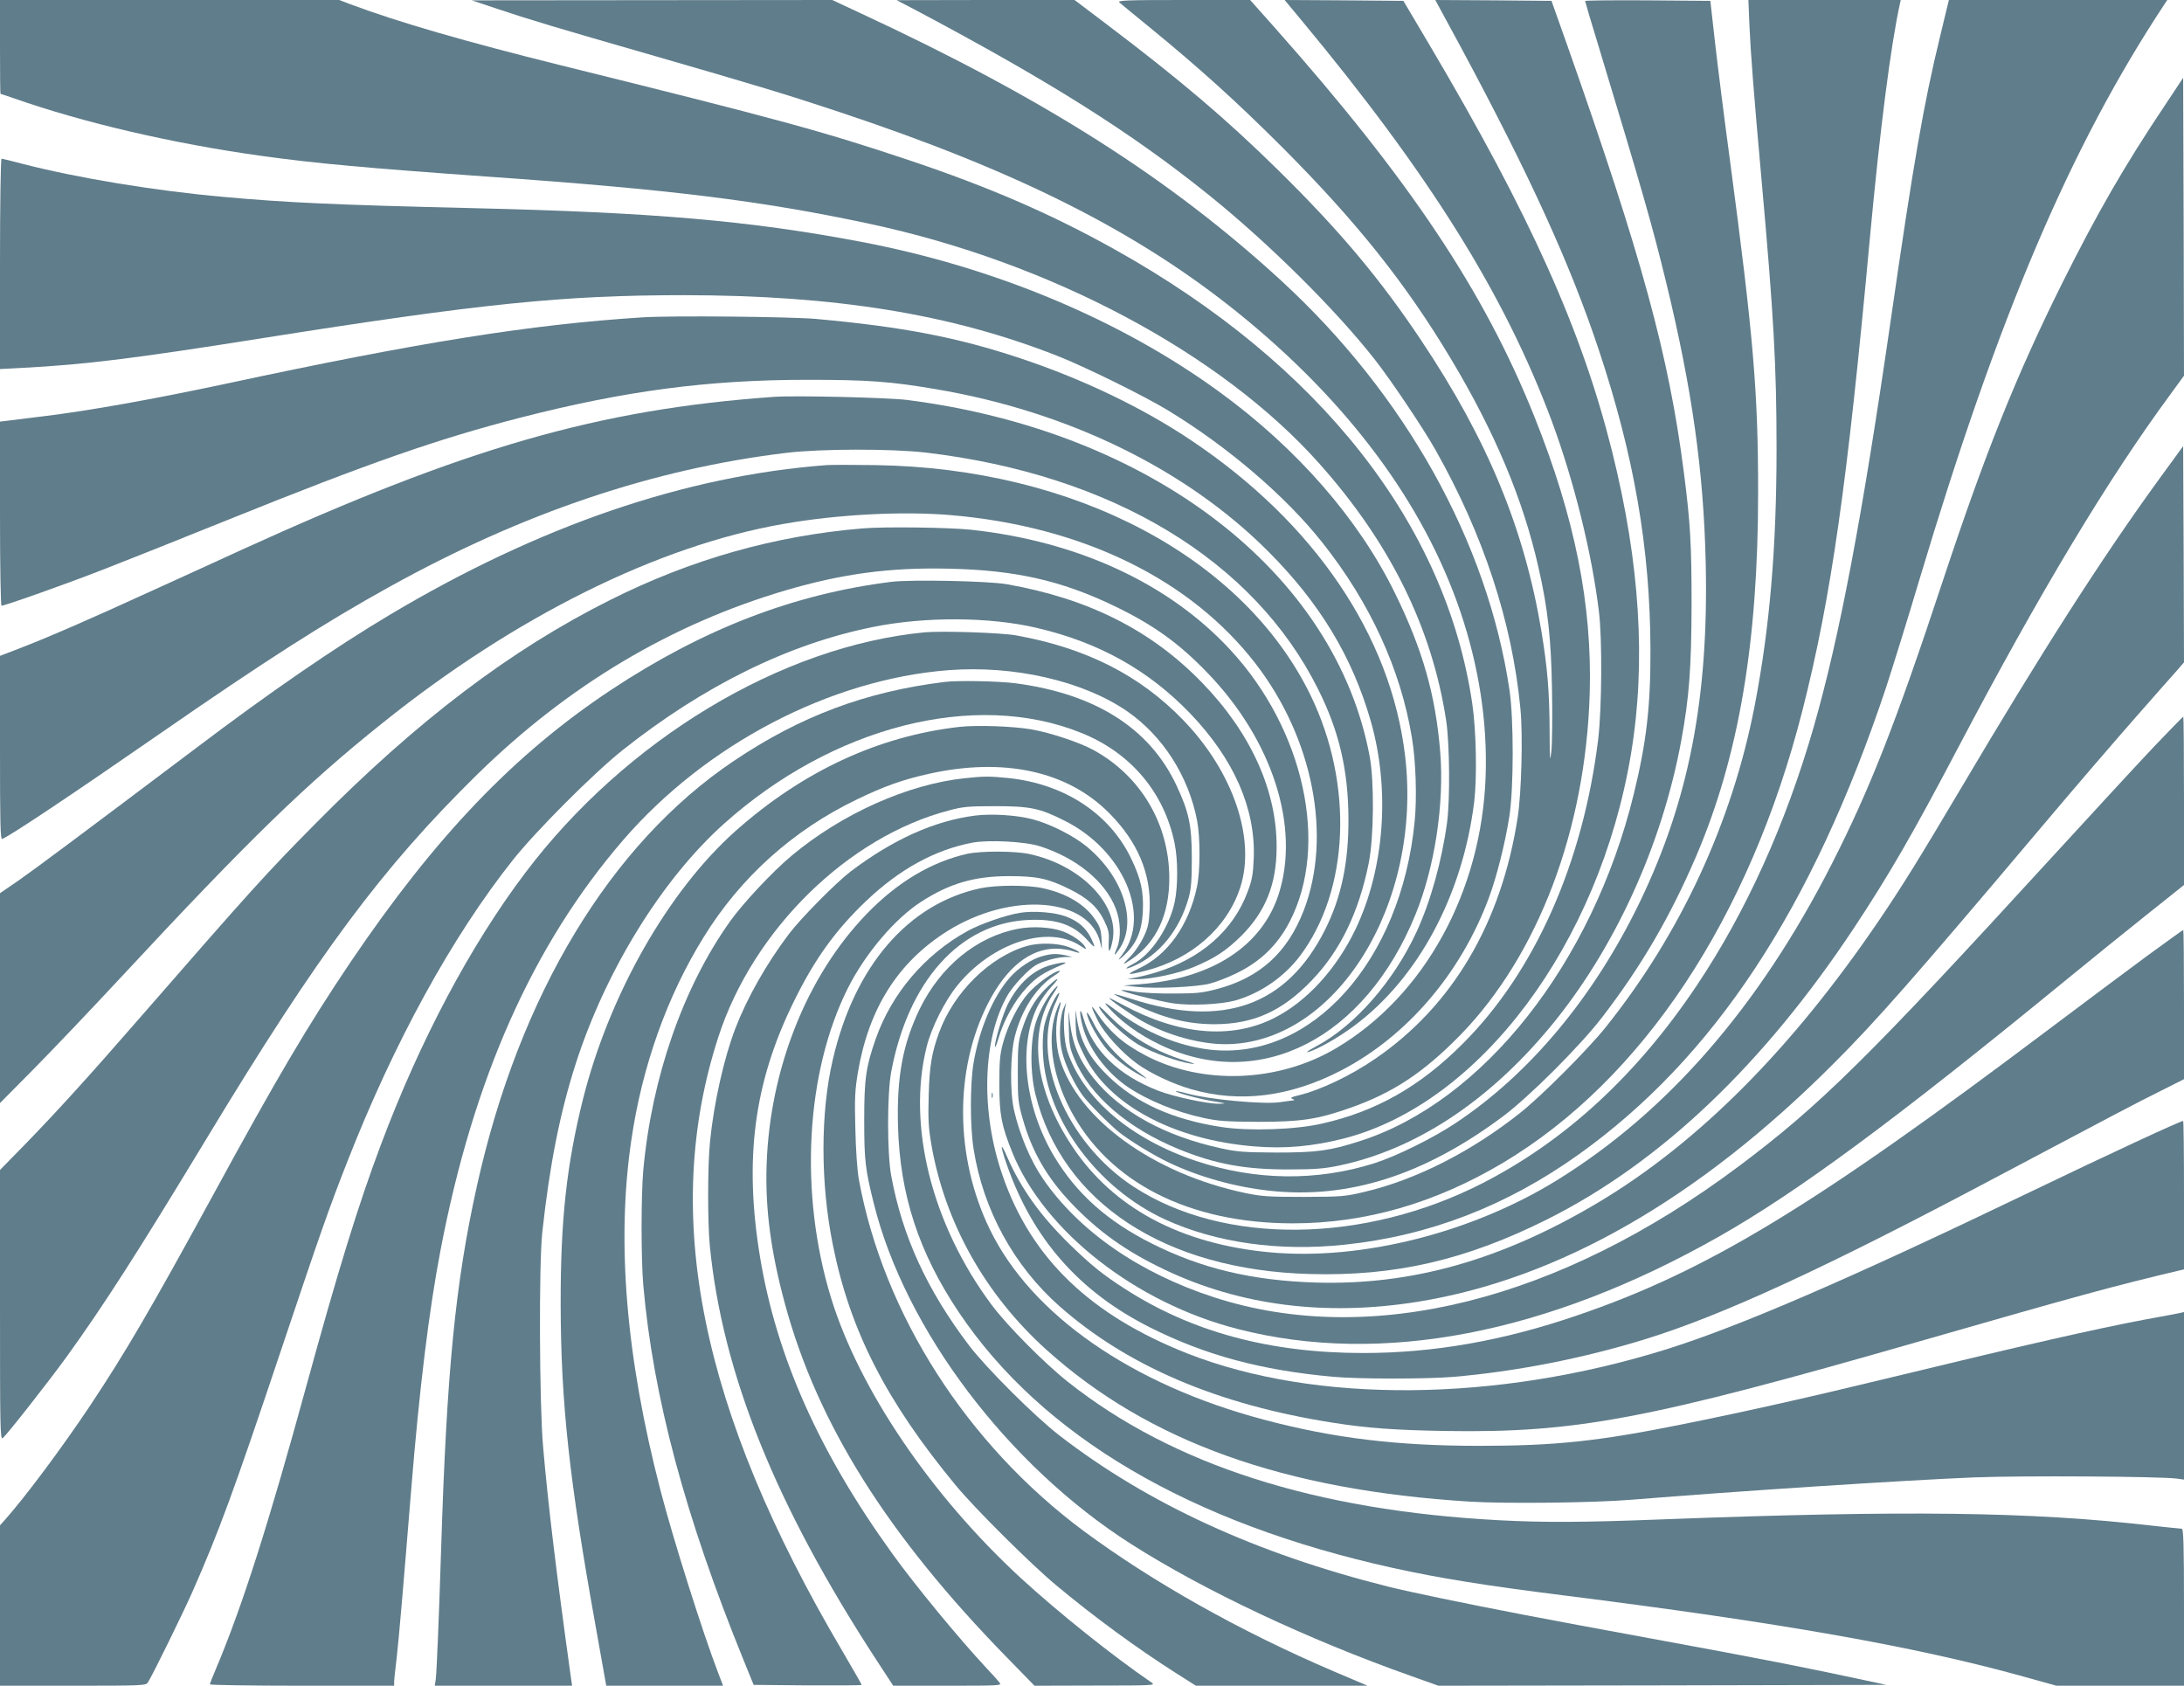 <?xml version="1.0" standalone="no"?>
<!DOCTYPE svg PUBLIC "-//W3C//DTD SVG 20010904//EN"
 "http://www.w3.org/TR/2001/REC-SVG-20010904/DTD/svg10.dtd">
<svg version="1.0" xmlns="http://www.w3.org/2000/svg"
 width="1280pt" height="988pt" viewBox="0 0 1280 988"
 preserveAspectRatio="xMidYMid meet">
<g transform="translate(0,988) scale(0.1,-0.1)"
fill="#607d8b" stroke="none">
<path d="M0 9605 c0 -151 1 -275 3 -275 2 0 37 -12 78 -26 410 -144 935 -266
1454 -338 315 -44 630 -72 1320 -121 1070 -75 1606 -141 2238 -276 1064 -227
2065 -760 2641 -1408 415 -466 659 -962 742 -1506 20 -135 23 -458 5 -595 -30
-224 -97 -466 -180 -644 -133 -287 -361 -548 -583 -666 -66 -35 -76 -48 -21
-25 66 28 159 83 240 143 375 279 635 765 703 1312 17 144 12 417 -11 574
-154 1053 -893 1992 -2094 2663 -370 207 -736 366 -1204 523 -514 172 -767
241 -2051 559 -551 137 -946 251 -1229 357 l-63 24 -994 0 -994 0 0 -275z"/>
<path d="M2915 9828 c184 -62 365 -116 880 -264 638 -184 822 -240 1120 -339
1047 -348 1747 -700 2339 -1177 645 -520 1089 -1117 1305 -1753 109 -323 159
-647 148 -964 -23 -677 -360 -1290 -877 -1595 -339 -201 -784 -217 -1118 -41
-136 72 -213 141 -295 265 -27 39 -20 13 15 -57 37 -77 145 -195 233 -258 81
-58 209 -118 317 -149 284 -82 578 -45 878 110 385 200 700 567 865 1009 47
126 97 325 121 480 26 167 26 568 1 740 -129 868 -611 1732 -1339 2401 -649
596 -1386 1065 -2457 1563 l-173 81 -1057 -1 -1056 -1 150 -50z"/>
<path d="M5370 9819 c783 -416 1256 -713 1715 -1082 351 -283 741 -669 973
-965 93 -118 284 -403 354 -527 281 -496 451 -1012 499 -1520 15 -151 6 -493
-16 -635 -95 -618 -382 -1106 -836 -1416 -144 -99 -321 -183 -449 -214 -43
-10 -50 -15 -35 -21 13 -5 15 -8 5 -8 -8 -1 -44 -6 -80 -11 -94 -14 -415 16
-538 50 -37 10 -68 17 -70 15 -8 -7 142 -48 222 -60 74 -12 77 -13 31 -14 -70
-1 -265 41 -356 76 -236 92 -386 238 -440 428 -22 76 -25 32 -4 -49 34 -131
139 -271 265 -357 116 -78 281 -146 443 -181 88 -19 133 -22 322 -23 249 0
345 14 536 81 252 88 433 208 650 430 454 468 732 1201 756 1999 15 521 -86
1028 -325 1625 -293 732 -731 1388 -1521 2278 l-144 162 -391 0 c-330 0 -388
-2 -376 -14 8 -7 89 -74 180 -148 294 -241 500 -427 771 -697 439 -440 726
-799 993 -1245 257 -429 422 -822 512 -1219 56 -244 75 -421 80 -722 3 -154 1
-316 -4 -360 -8 -70 -9 -55 -10 120 -1 235 -13 372 -48 585 -100 601 -316
1124 -706 1707 -239 358 -477 642 -834 993 -302 298 -579 533 -1006 856 l-190
144 -522 0 -521 -1 115 -60z"/>
<path d="M7622 9768 c755 -908 1196 -1614 1473 -2357 130 -351 235 -774 276
-1116 20 -161 17 -565 -4 -745 -88 -725 -372 -1365 -792 -1785 -253 -254 -512
-400 -830 -471 -153 -35 -422 -44 -583 -20 -287 43 -510 143 -673 305 -117
116 -165 212 -183 371 -2 19 -3 -8 -2 -62 3 -92 5 -101 50 -192 141 -291 526
-497 997 -535 180 -15 341 0 524 46 799 205 1499 1142 1684 2255 89 534 53
1116 -111 1773 -177 709 -479 1382 -1069 2380 l-154 260 -348 3 -348 2 93
-112z"/>
<path d="M8562 9603 c405 -754 641 -1271 808 -1773 207 -621 301 -1164 303
-1755 1 -334 -23 -544 -98 -850 -243 -992 -883 -1802 -1605 -2033 -177 -57
-253 -67 -490 -67 -185 1 -230 4 -320 24 -331 71 -593 215 -751 412 -84 105
-125 202 -139 334 -8 78 -9 78 -6 -35 2 -103 6 -123 33 -187 91 -215 311 -405
611 -528 215 -88 391 -120 647 -119 156 0 209 5 295 23 445 94 870 373 1231
807 379 455 660 1069 773 1686 46 250 59 423 60 798 0 350 -7 474 -45 770 -88
685 -245 1260 -682 2500 l-94 265 -340 3 -341 2 150 -277z"/>
<path d="M9290 9874 c0 -3 36 -126 81 -272 258 -852 313 -1045 394 -1377 152
-625 220 -1107 232 -1650 17 -789 -99 -1385 -386 -1981 -268 -555 -645 -1008
-1081 -1297 -132 -88 -347 -194 -476 -235 -336 -106 -696 -102 -1042 13 -386
129 -665 367 -757 645 -19 57 -26 185 -13 250 l7 35 -16 -35 c-23 -54 -28
-173 -9 -253 18 -77 71 -189 121 -257 33 -45 153 -166 210 -213 62 -50 208
-140 298 -182 180 -85 387 -142 589 -164 460 -50 904 91 1364 434 155 115 456
416 584 583 230 299 399 590 551 944 249 583 363 1249 363 2133 0 592 -28 915
-165 1945 -34 250 -73 563 -88 695 l-27 240 -367 3 c-202 1 -367 0 -367 -4z"/>
<path d="M10253 9733 c8 -173 24 -384 72 -918 71 -791 87 -1084 87 -1565 0
-582 -40 -1048 -128 -1505 -133 -687 -436 -1341 -877 -1890 -103 -128 -374
-400 -497 -497 -285 -227 -614 -394 -915 -464 -113 -27 -133 -28 -355 -29
-207 0 -248 3 -343 23 -537 113 -979 432 -1086 786 -25 82 -28 210 -6 281 18
61 13 70 -8 16 -64 -158 -35 -382 75 -593 223 -427 695 -668 1305 -668 426 0
836 119 1232 355 819 489 1446 1437 1755 2652 168 662 262 1318 396 2778 59
634 121 1116 175 1363 l5 22 -446 0 -447 0 6 -147z"/>
<path d="M11372 9673 c-98 -402 -156 -736 -292 -1678 -167 -1154 -300 -1852
-450 -2375 -164 -569 -396 -1083 -685 -1515 -350 -523 -766 -907 -1251 -1157
-696 -358 -1521 -368 -2049 -24 -399 260 -611 770 -454 1089 15 33 22 53 14
47 -25 -21 -73 -131 -86 -198 -7 -39 -10 -102 -6 -165 21 -379 321 -783 715
-964 299 -137 669 -189 1053 -148 496 52 948 227 1369 527 796 568 1371 1441
1804 2739 35 107 124 392 196 634 463 1545 882 2531 1434 3368 l18 27 -640 0
-640 0 -50 -207z"/>
<path d="M12689 9264 c-239 -357 -396 -630 -603 -1044 -269 -541 -450 -992
-698 -1740 -278 -841 -428 -1223 -653 -1665 -425 -834 -960 -1450 -1608 -1851
-499 -309 -1149 -473 -1682 -424 -524 48 -921 260 -1160 620 -222 332 -263
675 -108 902 23 34 28 46 14 34 -40 -36 -94 -129 -119 -205 -34 -104 -36 -293
-4 -423 156 -636 760 -1032 1609 -1055 500 -14 915 82 1394 322 661 332 1263
904 1794 1705 207 313 347 555 615 1065 477 906 875 1568 1242 2066 l78 107
-2 873 -3 873 -106 -160z"/>
<path d="M0 8334 l0 -617 133 7 c363 19 648 54 1392 172 1294 205 1776 254
2485 254 886 -1 1562 -110 2185 -355 157 -61 510 -235 650 -320 349 -212 690
-503 905 -775 279 -351 460 -745 525 -1144 23 -135 30 -353 16 -491 -80 -819
-606 -1404 -1200 -1337 -186 22 -378 101 -542 224 -66 50 -83 59 -63 35 73
-87 187 -171 317 -232 582 -276 1196 38 1492 763 114 279 170 649 146 953 -27
335 -103 602 -266 934 -213 434 -574 848 -1031 1180 -578 421 -1319 731 -2104
879 -650 123 -1213 171 -2265 196 -801 19 -1092 32 -1465 66 -404 36 -858 111
-1179 194 -63 17 -118 30 -122 30 -5 0 -9 -277 -9 -616z"/>
<path d="M3765 8020 c-657 -42 -1309 -146 -2445 -390 -423 -90 -797 -157
-1060 -189 -96 -12 -194 -24 -218 -27 l-42 -5 0 -540 c0 -312 4 -539 9 -539
20 0 381 128 591 210 124 48 455 180 735 293 831 335 1227 473 1710 598 620
159 1104 223 1690 223 351 0 488 -10 750 -55 776 -131 1469 -470 1950 -953
301 -302 491 -617 599 -993 114 -400 81 -861 -89 -1218 -113 -236 -287 -426
-480 -523 -250 -125 -557 -98 -883 78 -41 22 -76 40 -80 40 -12 0 133 -102
193 -135 145 -82 338 -135 485 -135 647 0 1158 818 1055 1690 -83 704 -531
1365 -1252 1848 -286 192 -636 360 -1003 482 -368 123 -691 185 -1200 231
-155 13 -841 20 -1015 9z"/>
<path d="M4535 7554 c-1026 -73 -1804 -297 -3120 -897 -126 -58 -369 -169
-539 -246 -338 -155 -590 -265 -764 -332 l-112 -43 0 -539 c0 -442 2 -538 13
-534 46 18 393 249 917 612 622 431 972 655 1355 867 780 432 1543 690 2325
784 199 24 618 25 820 1 1090 -130 1918 -630 2295 -1386 124 -247 177 -477
178 -761 1 -257 -42 -460 -138 -651 -224 -444 -597 -577 -1132 -404 -57 18
-103 31 -103 28 0 -2 46 -26 103 -52 188 -89 323 -123 482 -124 231 0 400 76
575 259 166 174 274 398 332 686 30 150 33 480 5 627 -202 1076 -1280 1905
-2712 2087 -113 14 -656 27 -780 18z"/>
<path d="M12660 7080 c-336 -462 -691 -1015 -1170 -1825 -242 -408 -342 -570
-478 -770 -512 -754 -1059 -1303 -1647 -1654 -565 -336 -1092 -485 -1655 -468
-373 12 -668 82 -960 229 -259 130 -439 290 -571 509 -174 291 -214 650 -97
883 17 33 53 84 81 114 64 67 31 53 -39 -17 -60 -60 -103 -136 -136 -241 -20
-66 -23 -95 -23 -245 0 -155 2 -179 28 -269 54 -193 142 -347 286 -498 157
-165 319 -281 546 -389 442 -211 943 -275 1482 -189 824 132 1645 601 2438
1395 252 252 466 495 1230 1400 181 215 424 497 540 629 115 131 227 258 248
281 l37 43 -2 634 -3 633 -135 -185z"/>
<path d="M4845 7154 c-828 -62 -1686 -356 -2560 -877 -325 -194 -698 -450
-1146 -789 -660 -497 -932 -700 -1031 -769 l-108 -74 0 -615 0 -615 193 195
c106 107 344 357 528 555 741 797 1072 1119 1524 1480 776 622 1610 1036 2345
1164 316 56 698 76 982 52 771 -66 1404 -375 1787 -871 337 -437 449 -1012
282 -1446 -96 -248 -258 -395 -510 -461 -82 -22 -119 -26 -251 -26 -85 -1
-188 4 -229 11 -40 7 -76 11 -78 9 -7 -8 222 -66 306 -78 101 -14 272 -6 356
16 147 40 290 138 383 261 291 386 316 1008 63 1529 -394 809 -1383 1332
-2551 1349 -129 2 -257 2 -285 0z"/>
<path d="M5055 6783 c-517 -43 -1005 -182 -1478 -419 -586 -293 -1133 -709
-1728 -1311 -291 -294 -373 -385 -1029 -1138 -301 -346 -492 -556 -677 -746
l-143 -146 0 -793 c0 -717 1 -791 16 -779 26 22 265 326 376 479 217 301 416
611 823 1284 652 1078 1026 1581 1581 2126 534 523 1136 882 1812 1081 332 97
609 134 952 126 388 -8 658 -69 965 -216 232 -111 386 -221 555 -398 377 -392
540 -898 415 -1291 -97 -305 -389 -497 -810 -530 l-100 -8 78 -8 c112 -12 349
-1 427 19 36 9 106 36 155 60 142 69 242 165 314 304 232 449 84 1126 -349
1593 -359 388 -892 635 -1517 703 -129 14 -513 19 -638 8z"/>
<path d="M5225 6470 c-572 -71 -1104 -276 -1646 -635 -566 -376 -1026 -857
-1524 -1593 -250 -371 -431 -677 -805 -1364 -369 -676 -518 -930 -723 -1238
-165 -247 -377 -531 -494 -663 l-33 -37 0 -470 0 -470 428 0 c414 0 428 1 439
20 28 43 204 403 257 522 159 360 245 594 526 1433 228 680 280 828 383 1090
275 704 617 1327 974 1776 137 172 470 505 640 641 476 378 972 623 1468 723
306 62 685 60 961 -5 365 -85 654 -247 899 -501 257 -268 384 -558 373 -849
-4 -96 -10 -128 -36 -197 -84 -226 -273 -392 -539 -473 -39 -12 -93 -25 -120
-30 l-48 -8 58 -1 c83 -1 248 34 340 74 122 52 184 94 272 180 141 141 206
301 207 515 3 333 -150 673 -436 968 -298 308 -667 494 -1146 578 -109 19
-559 28 -675 14z"/>
<path d="M5420 6174 c-841 -80 -1751 -628 -2341 -1409 -322 -426 -617 -982
-847 -1595 -132 -350 -255 -751 -437 -1415 -224 -818 -377 -1295 -529 -1655
-20 -46 -36 -88 -36 -92 0 -4 243 -8 540 -8 l540 0 0 23 c0 12 7 76 15 142 13
113 37 395 85 985 48 591 104 1048 171 1398 192 1009 542 1795 1071 2408 484
561 1213 942 1905 996 385 30 790 -63 1048 -240 210 -145 361 -381 411 -642
19 -99 19 -296 -1 -388 -47 -224 -171 -399 -340 -478 -81 -38 -72 -42 37 -14
270 68 480 252 557 489 92 284 -41 677 -333 979 -254 264 -570 424 -981 498
-88 16 -434 27 -535 18z"/>
<path d="M5535 5883 c-462 -57 -846 -201 -1236 -464 -720 -484 -1255 -1369
-1503 -2486 -128 -575 -178 -1090 -211 -2143 -12 -382 -26 -716 -31 -752 l-6
-38 402 0 403 0 -7 48 c-86 618 -133 1007 -163 1352 -22 249 -25 1068 -5 1255
43 397 104 705 198 996 176 544 504 1075 866 1400 638 572 1472 785 2094 534
290 -116 487 -349 548 -647 20 -96 20 -251 1 -343 -31 -149 -139 -311 -243
-364 -52 -27 -55 -37 -4 -16 155 65 276 214 329 405 14 50 18 102 18 230 0
193 -17 272 -91 429 -157 333 -474 534 -940 596 -98 13 -342 18 -419 8z"/>
<path d="M12628 5508 c-90 -95 -361 -389 -603 -653 -1079 -1179 -1362 -1457
-1835 -1811 -1053 -788 -2157 -1064 -3073 -768 -438 142 -793 387 -1005 696
-72 105 -136 257 -169 401 -25 110 -22 329 5 434 40 156 126 287 231 355 25
15 38 28 30 28 -28 0 -134 -76 -182 -131 -59 -66 -120 -187 -149 -294 -18 -66
-21 -107 -21 -240 0 -178 12 -241 77 -402 188 -461 722 -879 1319 -1032 842
-217 1817 -29 2824 543 460 261 1031 683 2019 1492 154 126 376 306 492 398
l212 169 0 493 c0 272 -2 494 -4 494 -2 0 -78 -78 -168 -172z"/>
<path d="M5625 5620 c-477 -54 -920 -260 -1316 -612 -394 -352 -739 -959 -893
-1573 -95 -382 -131 -706 -130 -1200 1 -576 50 -1027 206 -1892 l61 -343 343
0 342 0 -30 78 c-91 238 -262 778 -337 1067 -202 777 -259 1457 -171 2052 63
433 210 846 425 1192 216 350 524 626 896 805 161 78 268 116 420 150 441 99
817 17 1061 -231 166 -167 244 -354 236 -559 -4 -86 -9 -110 -36 -167 -17 -36
-51 -86 -76 -112 -53 -52 -51 -56 7 -16 145 99 221 263 220 476 -1 316 -167
597 -444 749 -83 45 -250 101 -363 121 -112 19 -317 26 -421 15z"/>
<path d="M5655 5319 c-333 -35 -719 -207 -1014 -453 -114 -95 -286 -279 -363
-387 -275 -387 -458 -912 -508 -1459 -13 -146 -13 -520 0 -670 57 -654 246
-1360 588 -2200 l59 -145 317 -3 c174 -1 316 0 316 3 0 3 -51 92 -113 198
-834 1413 -1065 2561 -726 3602 204 627 760 1172 1354 1326 78 21 113 24 270
24 203 0 260 -12 406 -86 343 -172 508 -558 336 -784 -25 -33 -26 -36 -7 -20
86 73 122 148 128 275 5 114 -11 188 -67 305 -126 266 -393 441 -722 475 -112
11 -138 11 -254 -1z"/>
<path d="M5716 5100 c-238 -30 -481 -139 -731 -328 -86 -66 -291 -273 -362
-367 -132 -175 -244 -373 -313 -552 -67 -174 -127 -441 -149 -667 -14 -138
-14 -472 -1 -607 74 -749 385 -1521 977 -2429 l98 -150 319 0 c302 0 318 1
305 17 -7 10 -43 50 -79 88 -162 174 -419 486 -551 670 -428 593 -677 1152
-774 1734 -95 574 -37 1023 195 1496 123 252 246 423 428 596 195 185 401 298
620 340 95 18 310 7 397 -21 215 -69 384 -207 445 -367 28 -72 31 -171 7 -227
-23 -52 -17 -54 16 -4 104 160 17 424 -196 598 -78 64 -219 134 -318 159 -93
24 -239 33 -333 21z"/>
<path d="M5670 4876 c-211 -47 -412 -167 -592 -354 -350 -363 -566 -906 -585
-1468 -9 -257 25 -513 108 -818 190 -700 599 -1352 1298 -2068 l164 -168 356
1 c338 0 355 1 331 17 -231 158 -547 411 -765 611 -527 485 -949 1107 -1114
1643 -188 612 -150 1323 99 1818 102 202 275 406 429 505 167 108 313 150 516
150 162 0 227 -14 351 -75 106 -52 166 -105 205 -185 26 -54 30 -72 27 -123
-4 -73 7 -71 22 3 44 210 -183 445 -489 510 -86 18 -282 18 -361 1z"/>
<path d="M5746 4674 c-424 -91 -738 -456 -865 -1004 -73 -312 -73 -724 0
-1085 100 -502 313 -918 720 -1410 109 -133 445 -467 589 -586 220 -184 474
-370 707 -518 l112 -71 503 0 503 0 -200 85 c-545 233 -1057 521 -1464 822
-684 508 -1172 1270 -1317 2058 -10 56 -18 170 -21 300 -5 181 -2 226 15 330
64 376 235 645 523 827 375 236 841 199 899 -73 9 -41 9 -39 6 24 -3 59 -9 76
-40 121 -60 88 -170 152 -308 181 -88 19 -271 18 -362 -1z"/>
<path d="M5978 4530 c-82 -13 -232 -65 -308 -107 -250 -138 -444 -365 -538
-633 -57 -163 -67 -233 -67 -475 0 -235 6 -288 56 -488 184 -740 786 -1537
1509 -1997 430 -274 1036 -559 1643 -774 l157 -56 1313 2 1312 3 -130 28
c-318 69 -645 133 -1180 231 -480 88 -567 105 -810 151 -350 67 -667 133 -800
166 -770 193 -1407 485 -1925 885 -144 111 -431 397 -531 529 -247 326 -390
638 -456 995 -24 133 -24 477 0 607 100 534 403 871 800 891 166 8 268 -26
351 -119 35 -39 44 -45 37 -25 -33 86 -80 133 -165 165 -65 24 -187 34 -268
21z"/>
<path d="M5965 4436 c-241 -46 -454 -221 -575 -470 -99 -205 -135 -398 -127
-686 11 -402 122 -742 357 -1092 487 -725 1353 -1235 2545 -1498 273 -60 534
-102 995 -160 1273 -160 2066 -300 2698 -476 l194 -54 374 0 374 0 0 460 c0
362 -3 460 -13 460 -6 0 -89 9 -182 19 -705 81 -1435 90 -2863 36 -459 -18
-695 -19 -957 -5 -1077 57 -1913 325 -2525 810 -138 109 -358 331 -448 452
-350 469 -497 1051 -381 1513 27 110 106 268 178 357 205 254 537 361 725 233
32 -21 35 -22 26 -5 -16 29 -73 69 -130 91 -67 25 -178 32 -265 15z"/>
<path d="M12583 4277 c-114 -84 -372 -277 -573 -428 -1381 -1040 -2005 -1419
-2768 -1679 -431 -148 -841 -220 -1252 -220 -548 0 -1008 124 -1400 378 -129
83 -194 136 -319 257 -171 167 -286 326 -368 514 -41 96 -43 71 -2 -46 152
-435 426 -746 841 -954 323 -162 650 -250 1068 -288 146 -14 548 -14 705 -1
366 31 761 108 1124 220 455 140 1060 419 2056 948 681 361 836 443 968 508
l137 69 0 437 c0 241 -2 438 -4 438 -2 0 -98 -69 -213 -153z"/>
<path d="M6020 4336 c-218 -62 -431 -272 -517 -510 -43 -119 -55 -193 -60
-361 -4 -143 -2 -189 15 -290 79 -460 316 -883 676 -1207 597 -537 1391 -822
2481 -889 207 -13 731 -7 945 11 629 51 1594 114 2010 131 282 11 1084 6 1188
-7 l42 -6 0 491 0 491 -22 -5 c-13 -3 -108 -21 -213 -40 -284 -54 -695 -147
-1465 -334 -494 -120 -877 -206 -1246 -280 -487 -98 -737 -125 -1184 -125
-484 0 -856 45 -1265 154 -772 205 -1361 614 -1604 1115 -205 422 -209 935
-10 1325 107 209 245 320 398 320 32 0 77 -7 100 -15 62 -22 40 0 -25 24 -63
24 -172 27 -244 7z"/>
<path d="M6109 4276 c-62 -16 -140 -68 -190 -125 -98 -110 -180 -304 -213
-500 -21 -125 -21 -372 0 -505 56 -357 237 -687 505 -923 398 -351 930 -577
1604 -682 197 -31 362 -43 655 -48 767 -12 1182 66 2775 524 950 273 1144 326
1533 418 l22 5 0 435 c0 239 -2 435 -5 435 -17 0 -424 -189 -915 -425 -1044
-502 -1685 -779 -2116 -914 -994 -310 -2052 -319 -2804 -24 -568 224 -915 556
-1083 1040 -132 377 -119 807 30 1063 33 55 115 143 160 171 40 25 123 48 178
50 l40 1 -40 9 c-54 11 -82 10 -136 -5z"/>
<path d="M6160 4224 c-104 -28 -192 -108 -254 -231 -29 -58 -76 -213 -75 -247
0 -11 9 8 19 42 31 110 96 227 167 303 61 65 98 88 213 137 38 16 -3 14 -70
-4z"/>
<path d="M6446 3968 c33 -58 155 -171 234 -215 80 -45 227 -97 300 -107 33 -5
24 0 -36 18 -173 53 -323 142 -443 263 -54 55 -68 66 -55 41z"/>
<path d="M6370 3943 c0 -36 70 -162 121 -218 55 -59 117 -107 194 -149 55 -31
47 -23 -45 44 -94 67 -184 170 -230 262 -22 44 -40 71 -40 61z"/>
<path d="M5812 3460 c0 -14 2 -19 5 -12 2 6 2 18 0 25 -3 6 -5 1 -5 -13z"/>
</g>
</svg>
